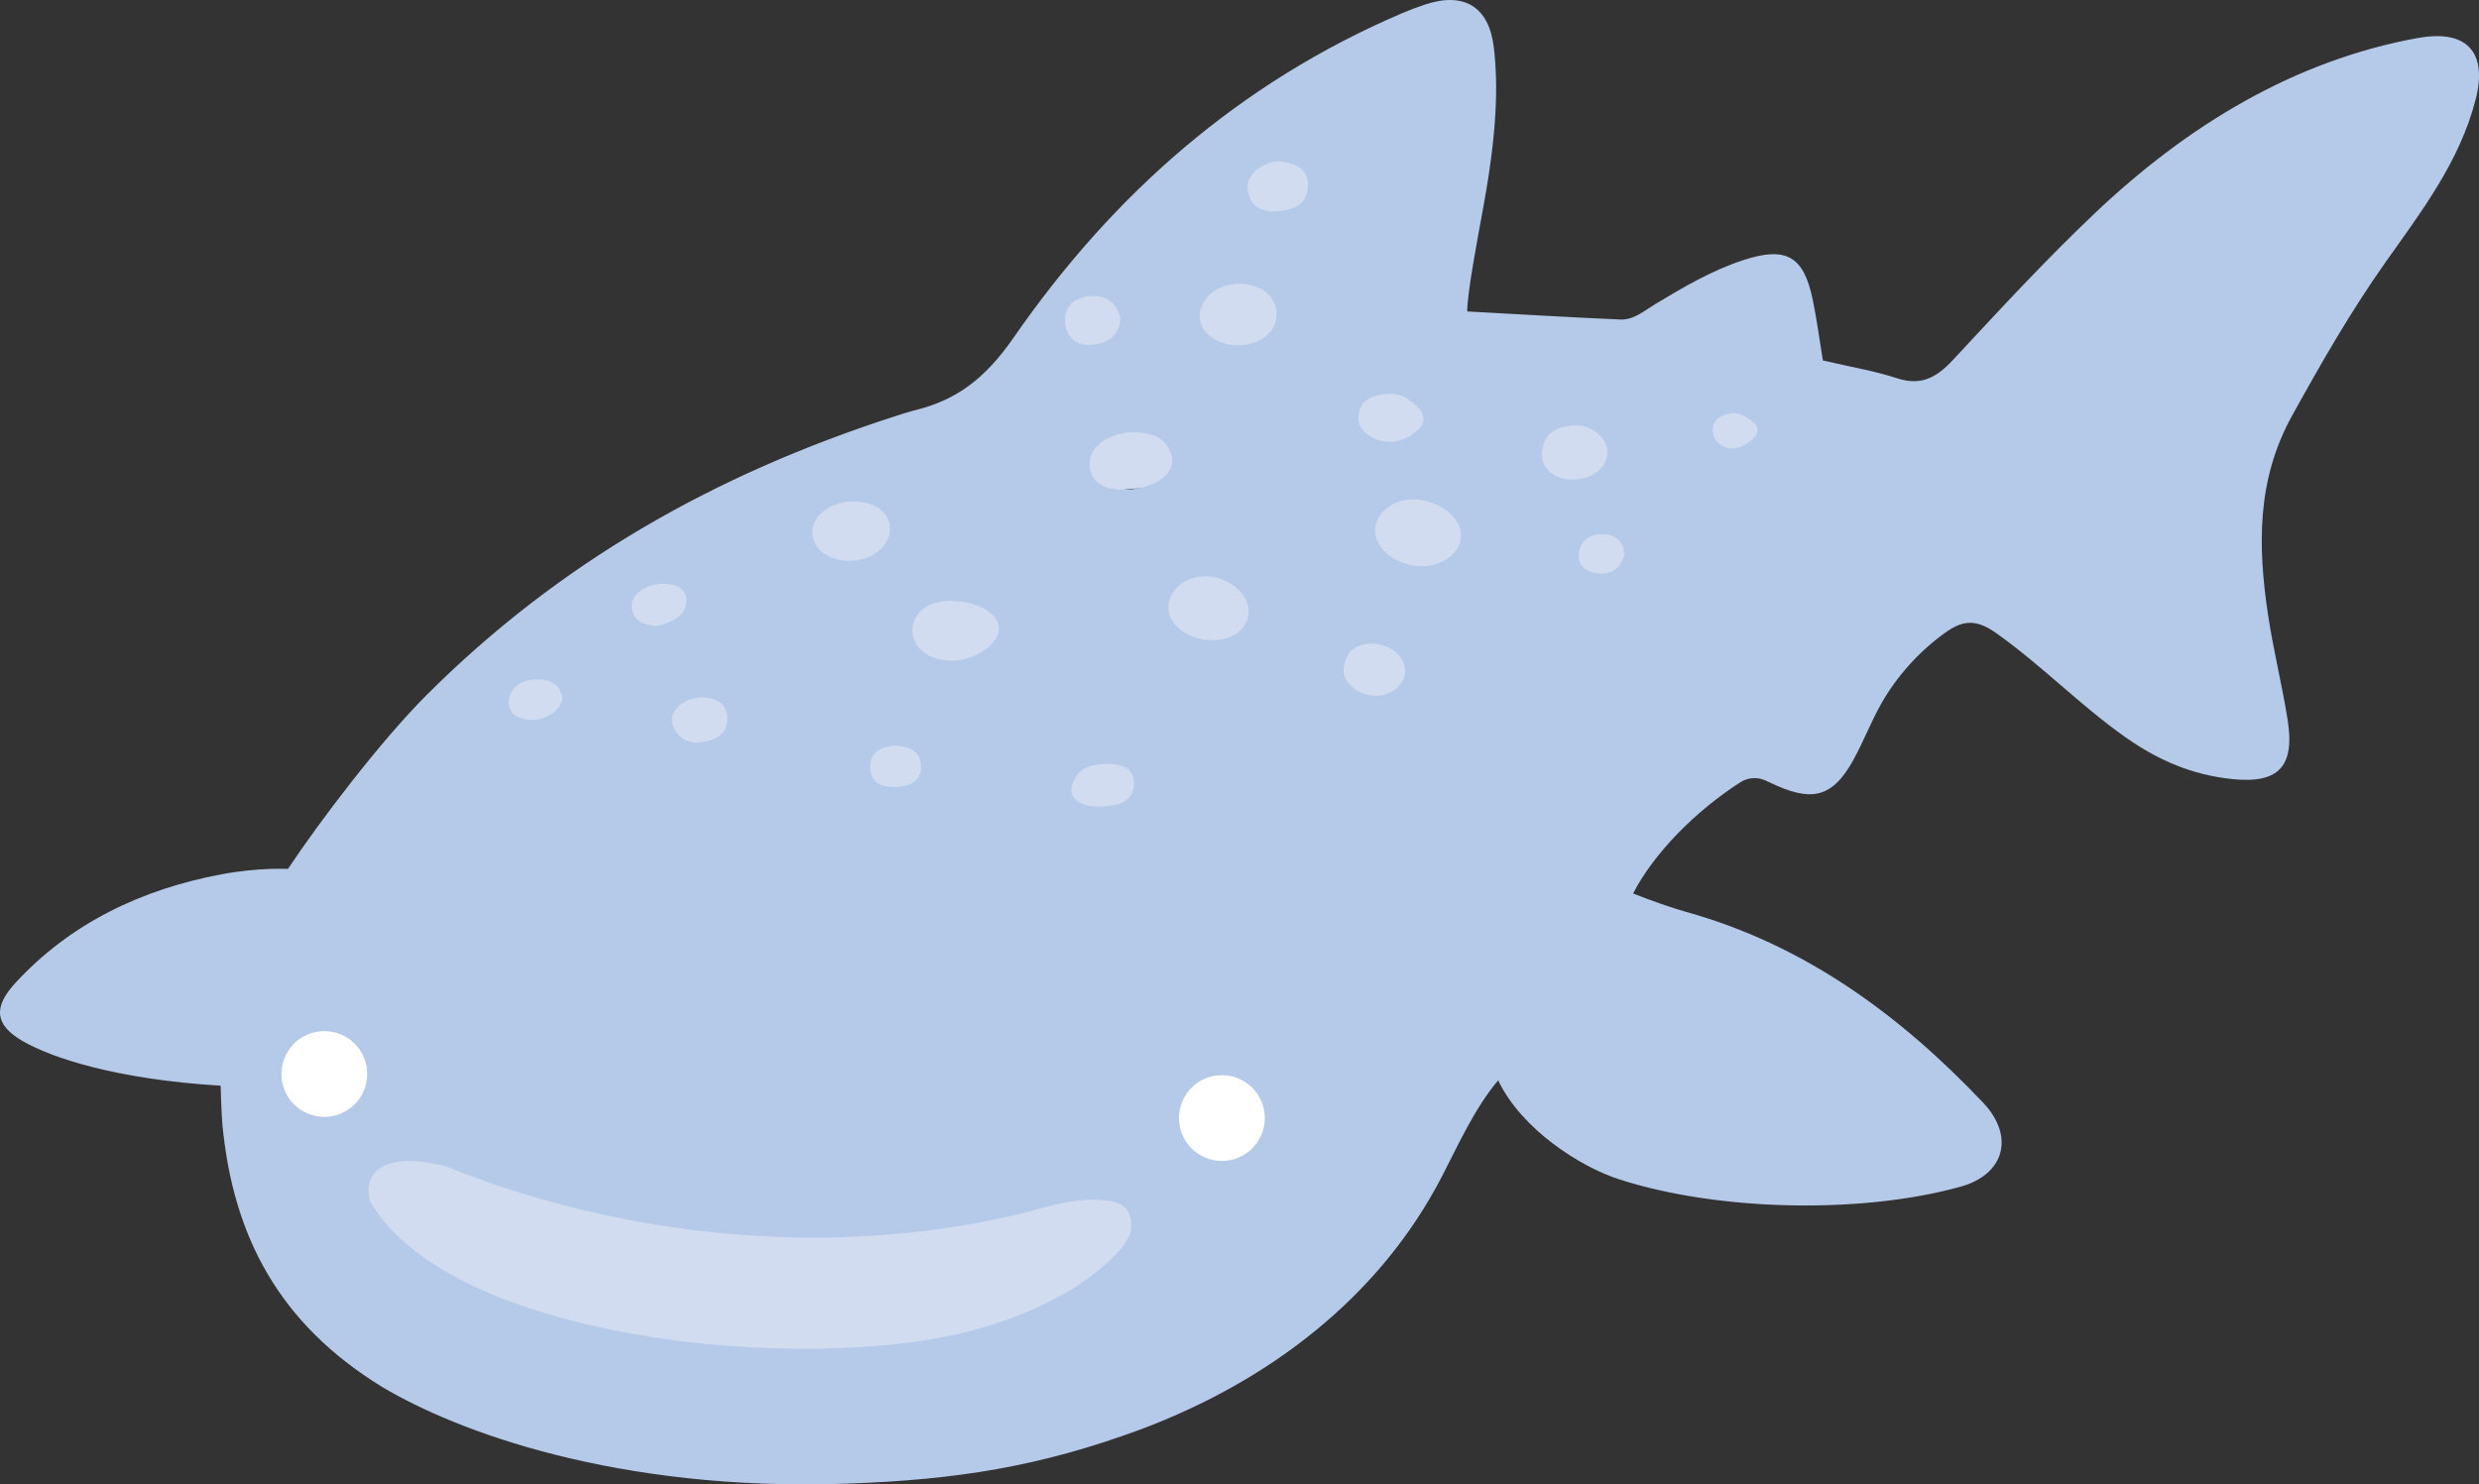<?xml version="1.0" encoding="UTF-8"?>
<svg id="Layer_2" data-name="Layer 2" xmlns="http://www.w3.org/2000/svg" viewBox="0 0 1395.78 836">
  <rect x="0" y="0" width="1395.78" height="836" fill="#333333" stroke="none"/>
  <defs>
    <style>
      .cls-1 {
        fill: #b5c9e8;
      }

      .cls-1, .cls-2, .cls-3 {
        stroke-width: 0px;
      }

      .cls-2 {
        fill: #fff;
      }

      .cls-3 {
        fill: #d1dcf0;
      }
    </style>
  </defs>
  <g id="Layer_1-2" data-name="Layer 1">
    <g>
      <path class="cls-2" d="M272.26,620.1c-16.44-9.42-34.91-14.01-53.86-12.84-17.85,1.1-17.97,29.02,0,27.92,14.27-.88,27.34,1.9,39.77,9.03,15.61,8.95,29.69-15.16,14.09-24.1Z"/>
      <path class="cls-2" d="M371.77,629.32c-22.53-4.01-54.44-8.44-71.53-25.05-12.89-12.53-32.65,7.19-19.74,19.74,21.28,20.69,55.69,27.22,83.84,32.23,17.57,3.12,25.11-23.77,7.42-26.92Z"/>
      <path class="cls-3" d="M500.13,413.81c-26.99,0-27.03,41.94,0,41.94s27.03-41.94,0-41.94Z"/>
      <path class="cls-3" d="M578.13,348.4c-9.63-11.83-23.97-20.3-38.89-23.37-13.41-2.76-26.28,5.93-26.55,20.22-.13,6.81-.25,13.62-.38,20.43-.2,10.97,9.79,21.47,20.97,20.97,6.47-.29,12.21-3.15,16.04-7.68,7.3,7.53,21.94,6.55,28.8-.91,8.33-9.07,7.42-20.55,0-29.66Z"/>
      <path class="cls-3" d="M653.75,429.25c-.51-11.36-9.21-20.97-20.97-20.97h-24.87c-.4,0-.81.04-1.21.07-2.45-.21-4.9-.04-7.05.66-9.93,3.21-18.87,14.84-14.65,25.8,3.56,9.24,8.59,16.33,16.72,22.09,6.72,4.75,14.63,6.84,22.77,7.25,10.07.51,19.7-8.37,20.85-18.28,5.18-3.88,8.71-9.94,8.42-16.61Z"/>
      <path class="cls-3" d="M400.65,386.17h-16.58c-10.97,0-21.48,9.65-20.97,20.97.51,11.36,9.21,20.97,20.97,20.97h16.58c10.97,0,21.48-9.65,20.97-20.97-.51-11.36-9.21-20.97-20.97-20.97Z"/>
      <path class="cls-3" d="M312.22,380.64h-27.63c-10.97,0-21.48,9.65-20.97,20.97.51,11.36,9.21,20.97,20.97,20.97h27.63c10.97,0,21.48-9.65,20.97-20.97-.51-11.36-9.21-20.97-20.97-20.97Z"/>
      <path class="cls-3" d="M386.51,322.77c-9.17-4.84-23.88-3.15-28.69,7.52-.47,1.04-.99,2.03-1.5,3.05-.08.15-.14.26-.2.38-.43.43-.87.86-1.29,1.3-.3.22-.69.49-1.18.77-.25.14-.94.42-1.48.64-.38.08-.79.18-1.07.26-1.26-.13-4.29-.39-.64.24-.01,0-.03.01-.04.02-10.64-1.53-22.58,3.09-25.23,14.72-2.3,10.11,3.07,23.89,14.65,25.8,21.38,3.53,44.8-5.14,54.2-25.99,4.5-9.98,3.21-23.02-7.52-28.69Z"/>
      <path class="cls-3" d="M504.57,273.89c-15.02-2.77-28.9,2.08-40.25,11.91-1.26,1.09-2.3,2.36-3.15,3.72-3.55.4-7.1.81-10.65,1.21-11.25,1.28-20.97,8.72-20.97,20.97,0,.32.04.65.06.98-3.17-2.41-7.29-3.89-12.38-3.89-26.99,0-27.03,41.94,0,41.94,14.2,0,20.93-11.6,20.19-22.6,3.62,3.18,8.2,5.1,13.1,4.54,13.3-1.52,26.6-3.03,39.9-4.55,13.95-1.59,28.82-2.74,36.15-16.64,9.19-17.42-4.76-34.43-22-37.6Z"/>
      <path class="cls-3" d="M663.12,235.43c-24.02-4.18-46.79-1.14-68.72,9.61-10.17,4.99-12.94,19.43-7.52,28.69,6.07,10.37,18.49,12.53,28.69,7.52,11.24-5.51,24.6-7.44,36.4-5.38,11.15,1.94,22.59-2.99,25.8-14.65,2.78-10.11-3.43-23.84-14.65-25.8Z"/>
      <path class="cls-3" d="M613.43,154.04c-26.99,0-27.03,41.94,0,41.94s27.03-41.94,0-41.94Z"/>
      <path class="cls-3" d="M721.21,156.8h-41.45c-26.99,0-27.03,41.94,0,41.94h41.45c26.99,0,27.03-41.94,0-41.94Z"/>
      <path class="cls-3" d="M735.02,82.19h-19.34c-10.97,0-21.48,9.65-20.97,20.97.51,11.36,9.21,20.97,20.97,20.97h19.34c10.97,0,21.48-9.65,20.97-20.97-.51-11.36-9.21-20.97-20.97-20.97Z"/>
      <path class="cls-3" d="M784.76,220.36h-16.58c-10.97,0-21.48,9.65-20.97,20.97.51,11.36,9.21,20.97,20.97,20.97h16.58c10.97,0,21.48-9.65,20.97-20.97-.51-11.36-9.21-20.97-20.97-20.97Z"/>
      <path class="cls-3" d="M728.36,340.82c0-11.37-9.6-20.97-20.97-20.97h-35.92c-6.29,0-12.04,2.97-15.93,7.55-5.92,2.18-10.74,6.76-12.63,13.62-2.8,10.21,3.45,23.72,14.65,25.8,16.51,3.07,33.07,4.41,49.83,3.13,11.29-.86,20.97-9.02,20.97-20.97,0-1.33-.15-2.66-.43-3.98.29-1.36.44-2.75.44-4.18Z"/>
      <path class="cls-3" d="M779.24,361.3h-13.82c-10.97,0-21.48,9.65-20.97,20.97.51,11.36,9.21,20.97,20.97,20.97h13.82c10.97,0,21.48-9.65,20.97-20.97-.51-11.36-9.21-20.97-20.97-20.97Z"/>
      <path class="cls-3" d="M831.83,293.85c-9.08-4.31-18.53-10.13-28.22-12.81-13.64-3.78-29.41,2.08-33.59,16.55-7.49,25.91,23.71,43.73,45.11,45.03,8.89.54,17.45-6.44,20.13-14.87,1.6-1.41,2.99-3.13,4.09-5.2,4.93-9.33,3.06-23.67-7.52-28.69Z"/>
      <path class="cls-3" d="M903.59,292.21c-26.99,0-27.03,41.94,0,41.94s27.03-41.94,0-41.94Z"/>
      <path class="cls-3" d="M910.62,236.55c-2.94-4.55-7.17-8.25-12.53-9.64-6.2-1.6-13.15-1.87-19.29.18-9.99,3.32-17.75,11.24-19.18,21.9-1.16,8.62,1.75,16.7,7.87,22.9,7.7,7.81,20.53,9.6,29.92,3.78,4.56-2.82,8.2-7.32,9.64-12.53.11-.39.18-.81.26-1.22,2.58-2.6,4.68-5.89,5.43-9.21,1.22-5.37.96-11.39-2.11-16.16Z"/>
      <path class="cls-3" d="M980.97,214.84c-26.99,0-27.03,41.94,0,41.94s27.03-41.94,0-41.94Z"/>
      <path class="cls-3" d="M634.59,678.62c-24.37-12.14-50.54-12.46-77.18-12.34-28.28.12-56.56-.22-84.83-1.02-56.54-1.61-113.02-5.09-169.33-10.41-30.42-2.88-62.25-9.12-92.12.43-11.8,3.78-16.34,14.14-14.65,25.8,3.78,25.96,26.56,41.93,49.13,51.06,24.64,9.96,52.32,13.66,78.37,18.04,61.9,10.42,124.58,15.65,187.35,15.26,1.55,0,2.99-.17,4.36-.44,36.85,3.61,73.91-8.4,102.37-32.89,3.72-3.2,5.65-8.2,5.94-13.23,1.85-.65,3.7-1.29,5.55-1.94,7.94-2.77,13.99-8.79,15.02-17.44.93-7.84-2.47-17.14-10.01-20.89Z"/>
      <g>
        <path class="cls-1" d="M1361.46,21.37c-69.96,12.7-130.05,49.56-181.65,98.4-27.91,26.42-54.01,54.79-80.22,82.95-9.12,9.79-17.79,14.78-31.47,10.31-12.87-4.2-26.38-6.42-41.76-10.02-2.03-12.33-3.47-23.38-5.72-34.26-5.1-24.68-15.04-30.19-39.45-22.14-17.64,5.82-33.52,15.22-49.33,24.73-6.15,3.7-11.95,8.94-19.52,8.61-27.76-1.19-57.82-3.01-86.25-4.54.09-10.96,5.84-40.88,9.37-60.37,7.47-41.27,8.08-67.13,5.65-88.17-2.67-23.14-16.81-31.59-38.69-24.34-4.56,1.51-9.06,3.22-13.48,5.11-90.97,39-162.16,101.56-218.2,182.46-16.5,23.81-32.74,35.24-55.12,40.83-3.85.96-7.69,2.22-11.51,3.45-102.63,33.06-189.87,83.1-263.81,156.96-26.17,26.14-60.14,70.97-78.18,98.03,0,0-16.29-.91-37.29,3.01-45.11,8.42-85.4,27.67-116.31,61.37-12.46,13.58-11.46,23.57,4.33,32.64,16.1,9.25,51.84,21.46,111.38,25.07,0,0,.4,15.69,1,22.04,6.04,63.06,32.07,112.07,89.81,147.56,42.04,25.15,132.31,58.94,260.77,54.57,63.45-2.16,109.96-9.78,166.24-30.51,72.17-27.06,134.61-74.21,170.05-142.98,8.68-16.84,18.19-38.04,31.42-53.68,13.23,27.67,46.31,48.72,68.22,55.77,56.66,18.24,137.43,19.41,192.24,4.08,24.91-6.97,30.39-28.55,12.58-47.31-46.89-49.41-100.45-88.82-167.21-107.42-8.1-2.26-20.83-6.75-29.85-10.36,11.78-22.83,35.07-46.34,60.31-62.59,4.13-2.66,9.29-3.16,13.81-1.23.91.39,1.77.78,2.63,1.19,22.69,10.91,34.88,9.76,47.12-12.33,5.82-10.51,10.1-21.85,16.04-32.29,8.44-14.84,21.32-29.53,36.72-40.26,10.14-7.07,17.61-6.36,27.88.91,25.6,18.12,47.29,40.75,73.02,58.82,18.53,13.01,37.62,21.01,59.52,23.32,26.45,2.78,35.71-6.97,31.44-33.63-3.17-19.75-8.06-39.24-11.02-59.02-5.75-38.42-6.44-75.82,13.52-111.91,16.31-29.5,32.97-58.61,52.4-86.14,20.32-28.79,41.96-56.87,50.97-91.92,6.96-27.08-5.24-39.67-32.39-34.74ZM774.8,222.87c9.79-2.35,16.08-1.35,24.28,7.34,2.97,3.15,3.11,8.14.04,11.19-9.44,9.38-19.94,8.59-26.72,4.87-4.34-2.38-7.78-5.81-7.55-11.3.27-6.42,4.04-10.69,9.94-12.1ZM659.12,254.79c2.33,5.88.04,10.85-4.75,14.7-8.15,6.55-26.06,8.35-34.05,3.7-5.56-3.23-7.41-8.08-6.61-14.05,1.17-8.75,11.49-15.46,24.82-15.81,7.97.49,16.73,1.7,20.59,11.46ZM620.19,454.27c-8.82.52-19.73-3.06-16.29-12.8,3.27-9.25,9.81-10.79,18.96-11.28,7.62-.03,16.33,1.74,15.58,12.28-.7,9.95-10.17,11.32-18.25,11.8ZM613.48,166.79c8.66-.85,15.3,3.2,17.31,12.43-.43,10.16-7.35,14.05-15.63,14.95-7.87.85-14.28-3.2-15.42-11.5-1.36-9.78,4.99-15.03,13.74-15.88ZM535.26,338.39c14.23.01,26.27,6.51,27.12,14.64.95,9.12-12.48,18.83-26.38,19.06-12.5.21-22.1-6.99-22.24-16.69-.14-10.12,8.58-17.03,21.49-17.02ZM518.6,431.38c.21,9.1-7.24,11.74-14.85,11.87-6.66.11-13.09-1.91-13.72-10.08-.71-9.22,5.34-12.38,13.39-13.23,7.77.24,14.97,2.5,15.18,11.44ZM479.61,282.42c12.2-.26,21.02,5.7,21.49,14.51.55,10.46-9.99,19.01-23.32,18.92-11.65-.08-20.37-6.89-20.43-15.96-.06-9.31,10.01-17.21,22.26-17.47ZM409.46,404.89c-.13,10.14-8.23,12.45-16.78,13.39-8.13.25-13.45-5.91-14.22-11.77-.96-7.33,7.61-13.55,16.36-13.74,7.93-.18,14.76,3.28,14.64,12.12ZM374.74,328.76c7.4.31,12.64,3.55,11.57,11.42-1.06,7.84-9.56,11.03-17.17,12.44-6.88-.81-12.75-3.01-13.48-10.73-.7-7.35,8.78-13.56,19.08-13.12ZM286.52,393.92c1.17-7.29,7.55-11.36,16.48-11.25,7.86.1,12.81,3.75,13.66,10.45-.29,6.74-9.56,13.03-18.4,12.3-8.37-.69-12.79-4.96-11.74-11.5ZM475.89,759.11c-70.4,3.08-146.1-7.96-200.07-30.6-41.8-17.82-60.36-38.67-67.59-52.39-2.86-12.2,2.77-20.52,17.96-22.04,8.25-.82,16.16.88,24.1,2.54,10.4,3.88,20.71,8.06,31.25,11.56,30.73,10.17,62.31,17.79,94.32,22.6,64.33,9.67,130.24,8.44,193.78-6.03,17.54-3.99,36.27-11.34,54.52-8.47,6.42,1.01,11.43,3.59,12.55,10.46.46,2.86.18,5.7-.53,8.49-1.19,2.49-2.73,4.89-4.22,7.18-9.03,10.66-22.54,20.63-34.01,26.91-38.92,21.3-78.65,27.89-122.06,29.79ZM703,345.26c-.72,9.26-9,15.41-20.62,15.32-12.96-.1-24.02-8.09-24.53-17.72-.52-9.82,8.97-18.21,20.67-18.29,13.16-.09,25.3,10.17,24.48,20.7ZM697.83,194.46c-12.36.33-22.29-6.98-22.33-16.44-.04-9.72,9.4-17.79,21.25-18.16,12.53-.39,21.71,6.54,22.02,16.63.32,10.06-8.52,17.64-20.95,17.97ZM718.29,119.05c-8.97.42-15.36-3.79-15.83-13.42-.38-7.86,8.9-15,18.96-14.79,7.41,1.28,15.32,3.81,14.99,13.87-.36,11.03-8.99,13.91-18.12,14.34ZM774.55,391.85c-9.67.06-18.95-7.46-18.02-15.43,1.08-9.28,6.87-14.08,16.38-13.93,9.9.15,18.25,7.25,18.26,15.45.01,7.55-7.52,13.85-16.62,13.91ZM798.63,318.85c-13.77-.88-25.19-10.81-24.35-21.19.78-9.59,10.87-16.89,22.64-16.37,13.48.6,25.66,10.12,25.74,20.12.08,10.18-11.06,18.27-24.03,17.44ZM868.18,254.12c1.29-10.81,9.15-14.21,18.61-14.48,9.79-.28,18.21,7.06,18.23,15.03.02,8.9-9.09,15.81-20.34,15.43-10.39-.35-17.57-7.02-16.5-15.98ZM898.26,322.76c-5.95-1.03-10.29-4.56-9.23-11.46,1.17-7.58,6.67-10.64,13.59-10.43,7.18.22,11.69,4.14,11.9,12.01-2.4,8.17-8.29,11.26-16.27,9.88ZM988.06,246.05c-8.14,8.02-14.42,7.75-19.83,4.06-4.87-3.31-5.32-11.88-.28-14.93,5.69-3.44,11.64-4.19,19.95,3.3,2.19,1.98,2.26,5.49.16,7.56Z"/>
        <circle class="cls-2" cx="182.6" cy="604.88" r="24.15"/>
        <circle class="cls-2" cx="687.97" cy="629.69" r="24.15"/>
      </g>
    </g>
  </g>
</svg>
